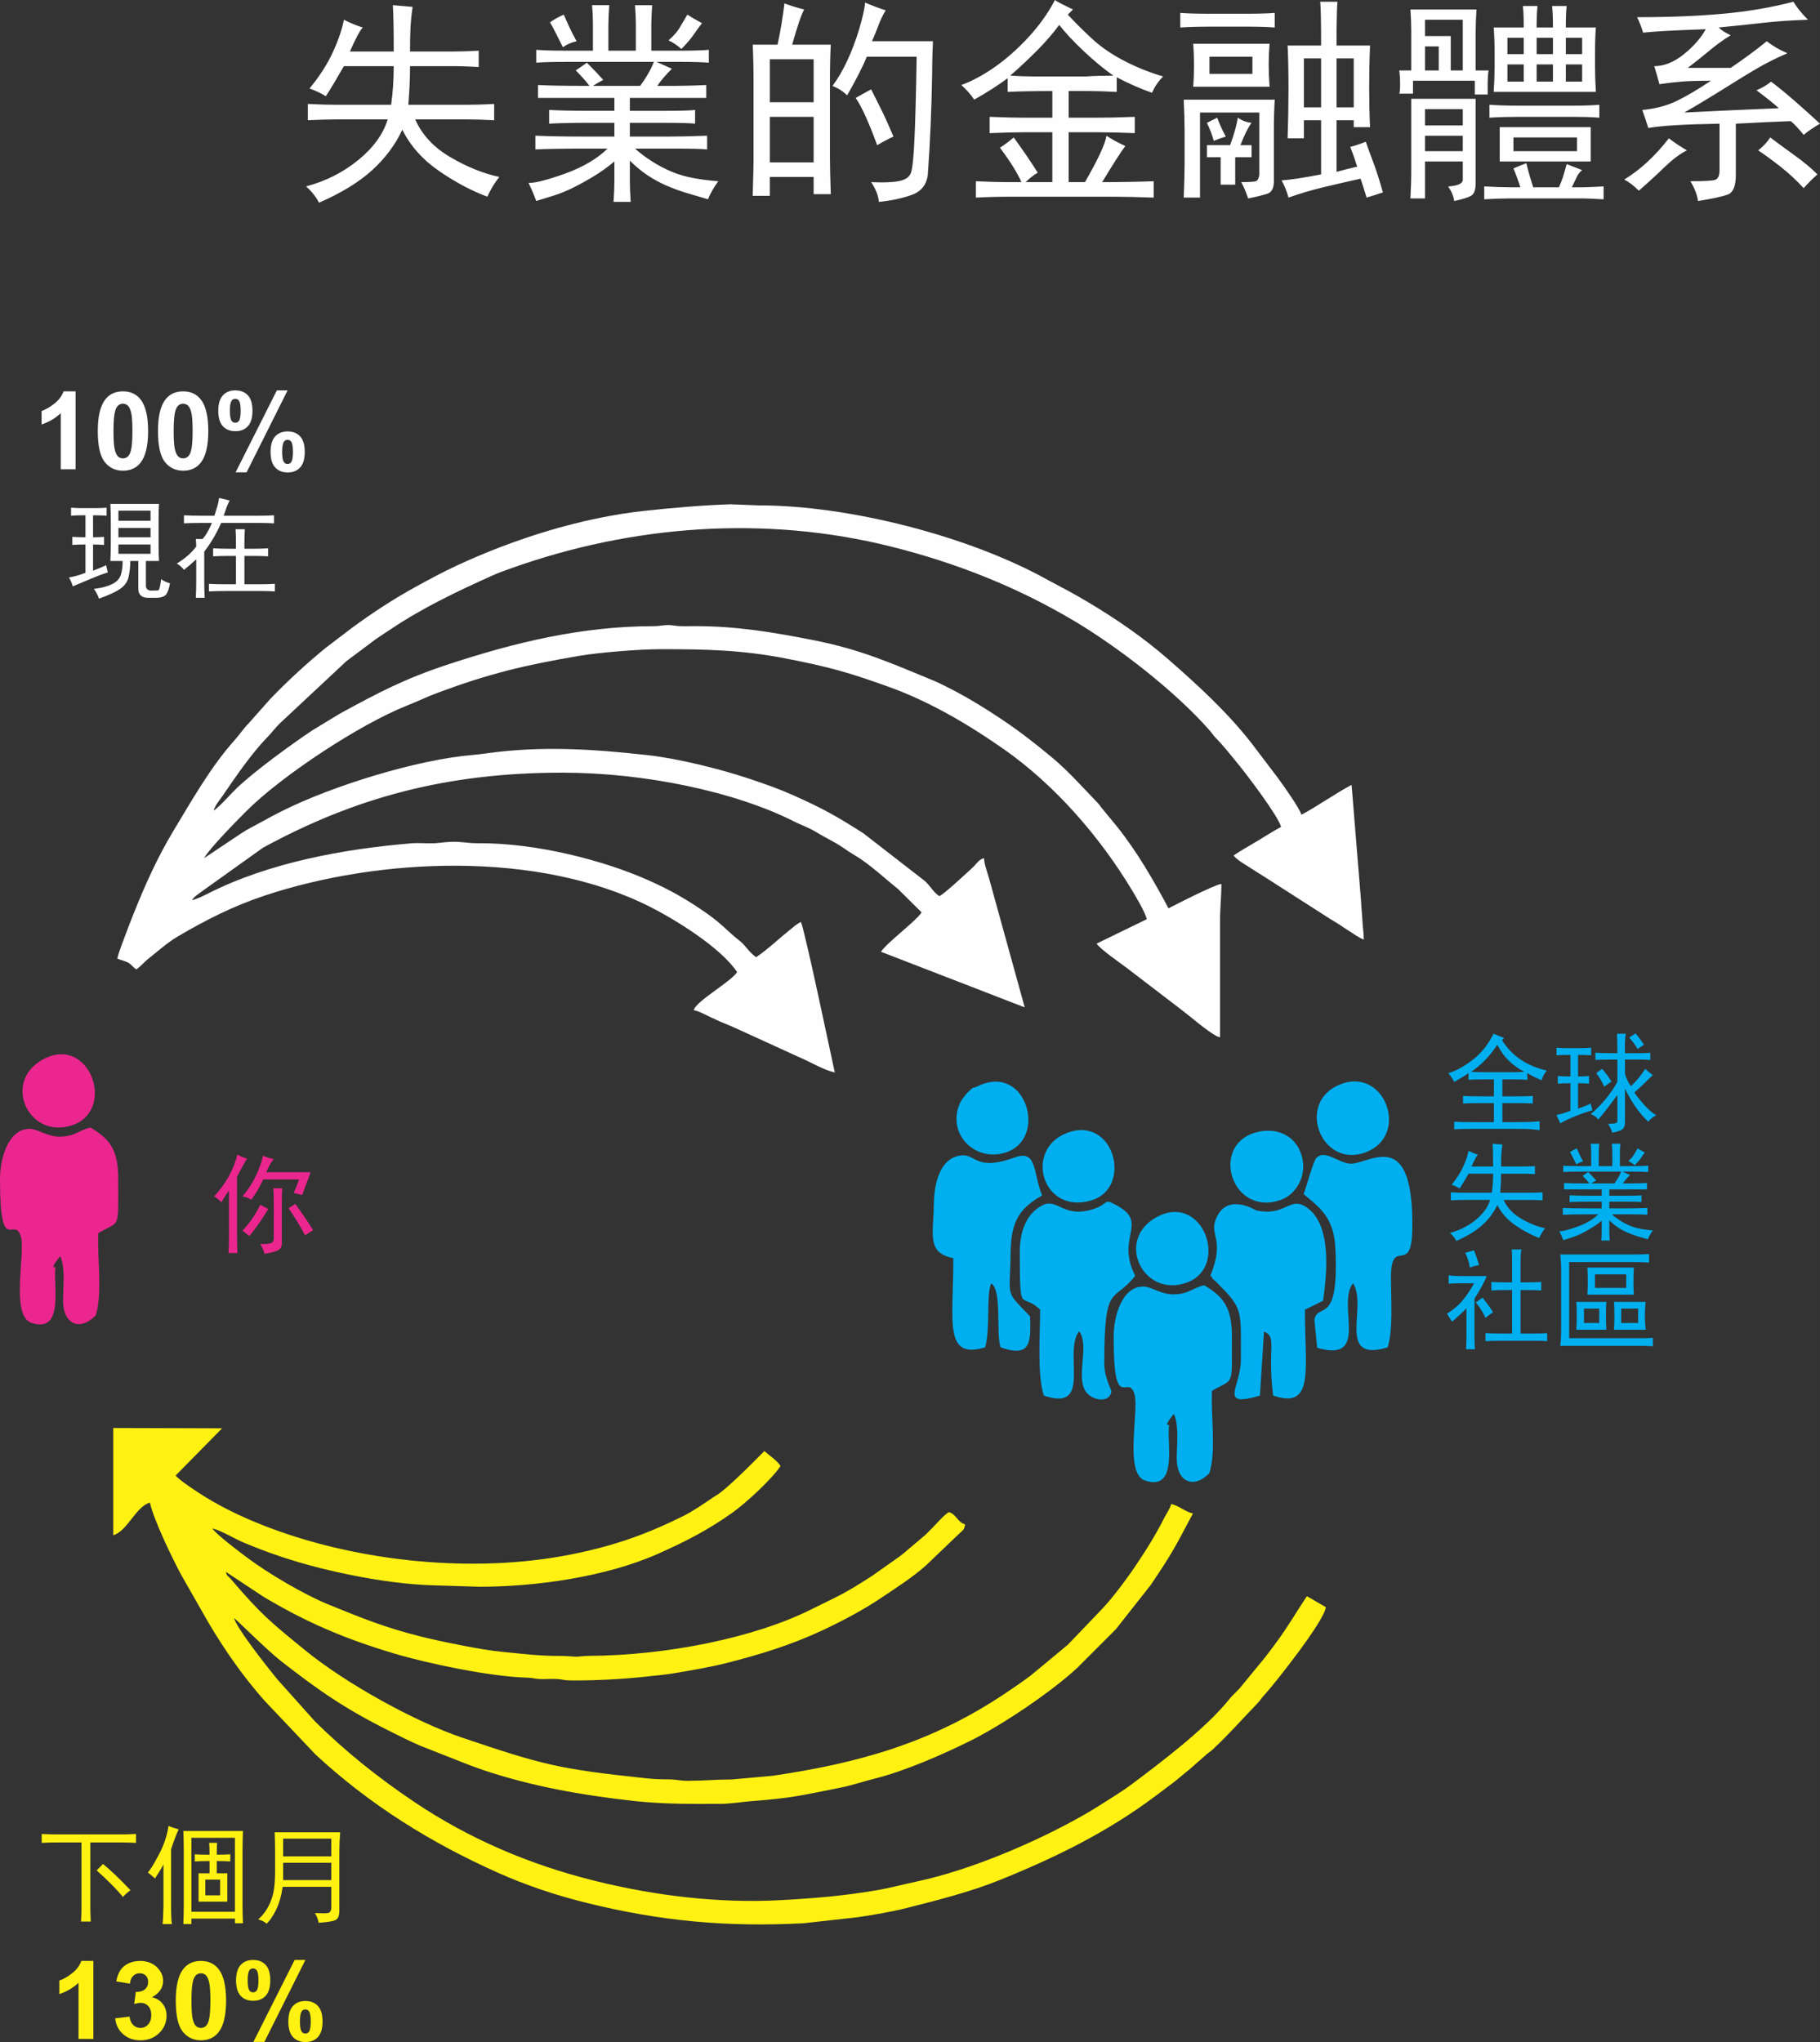 <?xml version="1.0" encoding="UTF-8"?>
<!DOCTYPE svg PUBLIC "-//W3C//DTD SVG 1.1//EN" "http://www.w3.org/Graphics/SVG/1.1/DTD/svg11.dtd">
<!-- Creator: CorelDRAW -->
<svg xmlns="http://www.w3.org/2000/svg" xml:space="preserve" width="4.473in" height="5.017in" version="1.1" style="shape-rendering:geometricPrecision; text-rendering:geometricPrecision; image-rendering:optimizeQuality; fill-rule:evenodd; clip-rule:evenodd"
viewBox="0 0 3381.21 3792.47"
 xmlns:xlink="http://www.w3.org/1999/xlink"
 xmlns:xodm="http://www.corel.com/coreldraw/odm/2003">
 <rect x="0" y="0" width="3381.21" height="3792.47" fill="#333333" stroke="none"/>
 <defs>
  <style type="text/css">
   <![CDATA[
    .fil0 {fill:#EC268F}
    .fil1 {fill:#00AFEF}
    .fil2 {fill:#FEFEFE}
    .fil3 {fill:#FFF212}
    .fil4 {fill:#FEFEFE;fill-rule:nonzero}
    .fil5 {fill:#FFF212;fill-rule:nonzero}
    .fil7 {fill:#EC268F;fill-rule:nonzero}
    .fil6 {fill:#00AFEF;fill-rule:nonzero}
   ]]>
  </style>
 </defs>
 <g id="Layer_x0020_1">
  <g id="_1743581526064">
   <path class="fil0" d="M0 2189.63c-0.11,147.2 26.71,66.11 38.71,106.81 9.01,30.56 -19.95,147.27 19.79,160.38 63.03,20.79 38.86,-75.02 44.71,-103.74 0.01,-0.06 -13.12,6.15 8.55,-20.07 9.95,20.61 5.46,57.7 5.4,82.81 -0.1,43.19 31.14,57.66 60.63,27.15 13.13,-41.65 2.51,-105.13 4.84,-152.82 41.09,-24.24 37,-4.21 36.98,-100.53 -0.01,-55.3 -15.88,-74.05 -51.3,-95.55 -22.56,5.13 -27.96,16.39 -56.79,16.91 -23.29,0.42 -41.64,-14.43 -56.29,-14.52 -38.77,-0.26 -55.21,52.67 -55.24,93.17z"/>
   <path class="fil0" d="M80.18 1967.35c-78.49,42.33 -25.28,151.79 56.31,121.56 79.04,-29.29 29.53,-167.86 -56.31,-121.56z"/>
  </g>
  <g id="_1743581523424">
   <path class="fil1" d="M2068.97 2482.53c-0.11,147.2 26.71,66.11 38.71,106.81 9.01,30.56 -19.95,147.27 19.79,160.38 63.03,20.79 38.86,-75.02 44.71,-103.74 0.01,-0.07 -13.12,6.15 8.56,-20.07 9.95,20.61 5.46,57.69 5.4,82.81 -0.1,43.19 31.14,57.66 60.63,27.15 13.13,-41.65 2.51,-105.13 4.84,-152.82 41.09,-24.24 37,-4.21 36.98,-100.53 -0.01,-55.3 -15.87,-74.05 -51.3,-95.55 -22.56,5.13 -27.96,16.39 -56.78,16.91 -23.29,0.42 -41.64,-14.43 -56.29,-14.53 -38.77,-0.26 -55.21,52.68 -55.24,93.17z"/>
   <path class="fil1" d="M1894.6 2325.45c0.14,122.85 2.13,72.06 37.74,106.81 -0.05,46.97 -5.65,120.98 6.85,159.57 91.9,31.84 35.13,-80.29 65.62,-119.44 20.82,27.65 -9.09,88.95 14.96,115.29 12.97,14.21 42.2,17.42 44.9,-3.28 0.46,-3.57 -13.1,-25.53 -13.12,-51.61 -0.17,-153.45 16.8,-111.18 57.44,-163.36 -36.58,-71.75 24.59,-96.91 -31.97,-129.49 -28.2,-16.24 -15.97,-4.29 -44.83,5.26 -56.42,18.68 -67.42,-20.87 -95.09,-6.96 -29.86,15.02 -42.54,47.73 -42.49,87.2z"/>
   <path class="fil1" d="M2248.57 2369.43c1.04,1.18 2.75,1.35 3.25,3.45 0.66,2.77 5.34,5.6 6.48,6.74 51.98,51.93 47,51.01 46.97,146.89 0,48.66 -42.86,88.64 35.47,65.44l7.51 -119.07c25.03,10.99 5.81,28.8 16.98,118.85 77.79,27.19 58.77,-49.45 59.1,-159.46l33.73 -16.51c7.51,-53.37 16.16,-142.42 -31.29,-173.94 -31.37,-20.83 -38.66,18.34 -93.31,5.97 -1.35,-0.3 -55.78,-35.03 -75.33,18.23 -10.66,29.05 17.82,36.68 -9.57,103.42z"/>
   <path class="fil1" d="M1771.03 2336.67c0.42,117.3 -18.79,188.92 59.17,165.64 10,-34.68 1.65,-97.68 11.25,-118.62 20.84,11.65 8.2,96.59 17.75,118.79 54.97,18.83 56.2,-7.5 54.53,-57.65 -48.03,-50.46 -37.17,-31.21 -36.13,-119.62 0.71,-60.14 18.77,-82.15 58.49,-105.04 -16.91,-39.85 -8.68,-85.65 -49.72,-70.88 -78.19,28.13 -71.64,-9.61 -105,-2.82 -34.17,6.95 -45.96,48.71 -46.54,90.71 -0.77,56.61 -13.43,89.55 36.2,99.48z"/>
   <path class="fil1" d="M2421.78 2217.51c31.03,26.16 56.35,43.65 59.15,101.39 7.11,146.59 -32.49,98.05 -39.03,132.22l5.16 51.96c99.4,29.44 35.4,-81.95 66.69,-119.85 27.81,43.21 -32.31,148 64.14,119.16 10.46,-31.89 6.43,-89.55 6.24,-127.28 -0.43,-83.39 38.37,-1.25 39.68,-93.24 2.78,-194.7 -81.5,-118.13 -115.69,-120.77 -22.84,-1.76 -45.66,-26.52 -62.29,-11 -6.13,5.73 -19.82,58.47 -24.04,67.43z"/>
   <path class="fil1" d="M2487.72 2014.8c-83.47,35.79 -28.67,163.67 56.84,122 72.8,-35.48 25.59,-157.34 -56.84,-122z"/>
   <path class="fil1" d="M2149.15 2260.24c-78.49,42.33 -25.28,151.79 56.31,121.56 79.04,-29.28 29.53,-167.85 -56.31,-121.56z"/>
   <path class="fil1" d="M2332.12 2103.44c-84.26,24.09 -44.27,156.46 46.77,125.24 30.72,-10.53 52.35,-49.02 37.48,-88.08 -12.87,-33.83 -47.32,-47.72 -84.25,-37.16z"/>
   <path class="fil1" d="M1818.19 2016.57c-17.28,8.09 -4.27,-2.64 -21.29,13.19 -1.99,1.85 -11.15,13.76 -13.17,18.19 -27.09,59.64 31.67,114.41 90.09,90.47 70.94,-29.06 31.81,-162.79 -55.64,-121.85z"/>
   <path class="fil1" d="M1981.69 2104.31c-79.84,31 -45.49,152.15 45.74,125.08 77.9,-23.11 42.69,-159.43 -45.74,-125.08z"/>
  </g>
  <g id="_1743581535328">
   <path class="fil2" d="M356.56 1671.86c5.09,-7.6 7.26,-7.5 14.33,-13.39l117.56 -84.02c169.95,-92.58 340.16,-139.46 556.02,-139.46 153.17,0 321.37,35.26 430.89,90.72 13.08,6.63 26.19,10.85 39.26,18.69 12.9,7.74 23.96,13.52 37.14,20.82 12.97,7.19 22.15,14.96 35.29,22.67 30.04,17.61 59.27,46.02 80.89,62.74l44.29 43.9c-11.36,16.97 -63.82,55.5 -75.6,73.07l267.11 103.31 -66.58 -240.84c-3.07,-10.9 -8.76,-25.15 -9.01,-36.34 -10.04,2.68 -13.7,10.49 -20.76,17.04 -9.03,8.38 -55.35,51.63 -62.4,53.52 -11.78,-7.89 -16.24,-18.89 -27.1,-28.34l-113.53 -88.06c-48.4,-31.02 -74.75,-46.01 -130.66,-70.93 -27.55,-12.28 -52.48,-20.96 -82.45,-30.95 -54.1,-18.04 -131.77,-37.34 -188.24,-43.59 -100.71,-11.15 -195.52,-17.54 -297.92,-3.49 -10.6,1.46 -17.58,2.43 -27.02,3.22 -103.43,8.6 -260.22,57.14 -354.39,104.23 -14.33,7.17 -24.31,12.61 -37.84,20.12 -13.13,7.29 -24.78,12.69 -37.13,20.83l-69.51 46.41c9.17,-17.33 61.31,-70.13 77.45,-86.34 66.5,-66.84 212.52,-162.64 299.43,-196.98 20.22,-7.99 37.92,-16.7 56.89,-23.74 96.13,-35.68 159.95,-50.96 261.69,-68.41 38.27,-6.57 112.67,-12.59 153.73,-12.58 81.58,0.02 148.67,1.23 229.96,16.98 80.96,15.68 116.82,25.6 193.67,53.28 76.04,27.38 149.05,70.63 213.92,116.19 94.15,66.13 177.02,161.66 236.39,260.02 7.3,12.09 25.11,41.8 28.18,54.98l-93.24 45.36c6.96,10.39 43.27,35.63 55.8,44.99l85.67 65.52c10.21,7.65 18.12,13.93 28.42,21.98 9.58,7.49 48.15,40.44 59.41,41.38l0 -214.19c-0,-27.05 2.52,-45.42 2.52,-70.55 -11.88,0.99 -87.52,39.67 -98.27,45.36 -27.47,-51.93 -58.71,-105.61 -95.41,-151.54l-27.29 -33.19c-4.65,-5.53 -4.85,-6.98 -10.18,-12.5 -26.55,-27.49 -52.71,-57.19 -82.06,-81.73 -30.16,-25.22 -61.52,-49.81 -94.51,-71.8 -33.11,-22.07 -65.96,-42.35 -102.97,-60.82 -10.55,-5.26 -16.01,-8.07 -27.5,-12.82 -77.15,-31.87 -132.72,-56.46 -218.82,-73.49 -75.44,-14.92 -143.41,-26.26 -220.7,-26.24 -12.99,0 -26.89,0.85 -39.29,-1.1 -16.52,-2.59 -22.15,1.16 -38.74,1.18 -133.56,0.16 -257.82,30.4 -382.15,71.43 -80.21,26.47 -128.34,52.06 -199.17,90.62l-51.76 31.39c-36.71,24.49 -107,75.17 -141.29,108.17 -12,11.55 -30.04,32.89 -42.16,41 2.65,-9.91 11.55,-19.96 17.16,-28.19 23.95,-35.11 53.38,-78.15 82.97,-108.54 8.99,-9.23 13.56,-16.15 22.7,-25.18l123.77 -115.62c4.29,-3.43 8.84,-6.54 12.97,-9.71l41.78 -31.29c10.24,-7.08 19.08,-12.67 28.75,-19.13 59.14,-39.54 123.09,-69.93 188.12,-99.14 11.51,-5.17 22.28,-8.92 34.57,-13.31 225.23,-80.36 472.33,-98.81 706.13,-40.25 120.47,30.18 233.94,74.97 340.41,138.37 82.36,49.05 187.1,130.31 250.86,202.71 5.12,5.81 5.58,7.98 11.32,13.89 16.55,17.04 29.05,33.27 44.09,51.66 14.53,17.76 73.1,94.91 77.53,113.97 -14.92,7.89 -28.99,17.1 -44.27,26.29 -15.26,9.18 -30.03,17.32 -43.93,26.63 4.79,7.15 18.88,15.43 27.23,20.65 10.88,6.8 20.71,13.49 30.85,19.55l121.32 77.75c5.85,3.75 9.57,5.52 15.68,9.52 6.02,3.95 8.99,6.31 15.14,10.06 8.26,5.03 24.57,16.8 31.69,18.7l0 -0.51c-0.06,-10.74 -1.89,-21.14 -2.54,-34.74 -0.54,-11.28 -1.81,-21.04 -2.5,-35.29l-17.63 -216.71c-31.53,16.68 -61.71,38.76 -93.24,55.44 -3.15,-11.8 -34.64,-56.05 -43.22,-67.66l-48.92 -64.48c-44.82,-57.61 -99.53,-107.86 -154.25,-155.69 -46.42,-40.58 -97.09,-75.41 -150.03,-106.99 -12.88,-7.68 -21.89,-12.71 -35.29,-20.15l-37.8 -20.15c-147.33,-82.47 -371.17,-139.44 -538.44,-139.4l-52.68 -2.02c-49.88,1.49 -109.44,6.74 -159,12.09 -119.54,12.92 -242.6,52.13 -349.43,101.63 -26.39,12.23 -49.7,24.93 -74.77,38.63 -42.08,22.99 -81.36,48.73 -119.7,76.85l-48.63 37.05c-36.18,29.46 -70.88,61.4 -103.64,95.43l-40.25 45.42c-10.01,10.06 -15.84,19.7 -25.23,30.21 -45.49,50.85 -79.56,111.68 -114.78,169.96 -28.93,47.88 -52.96,101.43 -73.56,153.22 -5.17,13 -10.54,26.38 -15.43,40 -4.7,13.09 -11.57,29.28 -14.8,43.16 6.42,3.08 14.24,4.3 20.11,7.61 6.43,3.62 8.52,8.1 15.16,12.55 8.57,-5.74 14.41,-13.64 24.13,-21.24 17.76,-13.88 33.53,-28.52 53.18,-40.05 51.09,-29.97 101.8,-56.04 161.12,-75.75 211.98,-70.43 506.92,-84.29 714.93,20.28 48.97,24.62 132.5,76.33 162.95,121.8 -12.52,18.7 -76.12,53.63 -80.63,70.56 10.87,2.53 21.92,8.64 31.89,13.47 11.03,5.34 22.27,10.14 33.27,14.6 10.37,4.21 21.93,9.83 33.08,14.8l96.85 44.26c21.45,8.87 44.62,23.57 66.97,28.78 -4.15,-17.83 -55.63,-264.34 -63,-279.7 -8.87,4.7 -12.67,8.55 -20.49,14.79 -20.46,16.32 -40.96,36.19 -62.67,50.73 -13.36,-8.95 -19.22,-21.7 -31.69,-31.3 -19.82,-15.26 -31.6,-30.11 -59,-49.35 -35.36,-24.84 -66.6,-43.16 -109.24,-62.12 -82.99,-36.91 -207.9,-69.54 -316.65,-68.89 -17.56,0.1 -26.05,-2.15 -40.23,-2.61 -17.3,-0.56 -26.92,1.89 -40.38,2.62 -13.72,0.74 -29.14,-1 -42.72,0.12 -126.63,10.44 -265.47,36.06 -378.1,93.11 -8.14,4.13 -20.6,10.34 -30.25,12.59z"/>
   <path class="fil3" d="M434.68 3004.86c4.94,3.31 60.74,59.29 86.74,79.57 71.81,56.03 119.38,89.01 202.2,130.42 19.82,9.91 35.98,18.09 56.21,26.95l88.58 34.89c11.08,4 19.24,7.32 31.46,11.38 90,29.88 181.09,45.84 276.1,56.52 54.88,6.17 106.45,5.65 160.9,5.58 21.11,-0.03 41.1,-3.68 58.02,-4.98 77.17,-5.92 89.96,-10.07 164.28,-24.7 24.75,-4.87 42.2,-11.38 65.89,-17.26 56.34,-13.99 128.46,-45.68 178.73,-70.74 57.05,-28.43 147.66,-88.78 197.63,-134.99l71.77 -71.87 64.43 -81.72c39.76,-58.8 44.17,-68.04 78.59,-133.08 -15.4,-3.59 -24.92,-14.05 -40.32,-17.64 -2.02,8.68 -8.84,17.55 -13.45,26.87 -24.93,50.4 -79.96,132.22 -118.24,171.54l-60.43 63.05 -68.87 57.13c-17.01,12.74 -31.8,22.73 -48.96,34.2 -135.88,90.84 -270.45,128.44 -430.11,151.97l-76.29 6.87c-29.3,0.02 -50.46,2.37 -80.78,2.49 -16.71,0.07 -21.73,-2.65 -37.65,-2.66 -16.83,-0.01 -27.56,-0.64 -40.81,-2.03 -162.25,-17.07 -192.92,-25.24 -340.7,-75.07 -87.72,-29.57 -216.26,-100.23 -293.11,-162.98 -65.09,-53.15 -80.16,-65.08 -137.67,-131.96 -6.02,-7 -6.83,-4.27 -9.27,-13.41l69.74 46.17c80.5,47.96 150.64,78 244.34,105.93 59.55,17.75 177.09,42.68 245.36,44.43 12.52,0.32 12.63,2.25 25.09,2.63 9.85,0.29 20.55,-0.62 30.33,-0.1 11.21,0.6 12.09,2.47 25.08,2.63 43.09,0.53 99.3,-2.39 141.67,-7.21 18.95,-2.15 33.71,-3.15 51.75,-6.21 32.5,-5.51 66.58,-11.26 96.98,-18.93 63.19,-15.95 120.75,-34.12 175.05,-59.3 37.77,-17.52 77.91,-38.65 112.2,-61.67 28.04,-18.83 57.91,-37.89 83.27,-60.36l60.52 -57.92c6.86,-6.65 11.07,-7.68 11.95,-18.29 -14.24,-3.8 -16,-18.88 -30.24,-22.68 -10.96,7.34 -19.87,18.6 -29.61,28.35 -5.09,5.09 -8.63,9.09 -13.83,13.89l-31.38 26.57c-6.63,5.57 -9.38,8.24 -16.61,13.63l-51.72 36.47c-54.94,35.22 -58.4,34.88 -113.9,62.49 -102.81,51.14 -264.15,84.86 -413.32,85.63 -10.1,0.05 -17.07,1.9 -24.17,1.4 -9.5,-0.66 -17.85,-1.37 -28.64,-1.33 -39.16,0.14 -70.13,-4.2 -108.13,-7.78 -36.28,-3.43 -111.73,-18.91 -148.4,-27.99 -66.61,-16.49 -112.35,-35.13 -174.02,-60.32 -42.91,-17.53 -109.9,-56.55 -150.1,-86.77 -13.7,-10.3 -56.71,-42.45 -64.44,-53.99 16.97,3.96 41.42,19.26 59.04,26.64 65.59,27.47 127.05,45.5 199.46,60.09 46.78,9.42 102.19,17.76 154.83,19.04l83.09 2.59c105.05,0 234.47,-18.4 330.06,-60.52 50.9,-22.43 96.18,-45.6 141.17,-78.06 24.62,-17.76 71.65,-61.02 88.17,-85.69 -7.02,-10.49 -20.73,-19.45 -30.24,-27.72 -0.11,0.07 -55.36,57.15 -81.65,77.1 -5.04,3.82 -8.65,5.68 -13.63,9.05 -17.34,11.74 -36.76,25.34 -55.89,34.82 -68.05,33.74 -128.02,55.01 -206.44,70.75 -182.66,36.66 -394.34,13.04 -557.48,-47.71 -43.78,-16.3 -85.25,-35.21 -124.55,-59.4 -11.95,-7.35 -47.69,-30.66 -53.98,-39.26l86.28 -87.59 -202.19 -0.6 0 199.07c25.85,-6.9 42.12,-53.56 68.04,-60.48 7.9,33.9 41.18,102.55 58.78,135.25l50.38 88.22c30.16,51 65.09,100.92 104.42,145.04l94.44 99.59c100.18,92.66 212.9,163.1 337.92,218.97 53.57,23.94 108.51,42.2 165.45,56.3 137.11,33.96 260.98,45.27 403.19,37.8l99.75 -11.13c31.7,-4.66 63.82,-10.12 93.27,-17.61 57.39,-14.59 116.12,-29.32 170.54,-51.21 102.6,-41.27 201.21,-89.52 289.81,-156.21 11.27,-8.48 20.64,-15.5 31.68,-23.76 11.02,-8.25 20.22,-16.83 30.59,-24.85l29.57 -25.86c6.21,-6.05 9.02,-6.85 15.18,-12.54 28.38,-26.24 55.83,-57.55 81.91,-84.4 6.01,-6.18 6.83,-8.99 12.56,-15.16 19.28,-20.74 113.19,-139.27 115.28,-164.43 -12.56,-6.65 -23.12,-13.73 -35.28,-20.16 -19.01,28.38 -36.38,58.72 -57.22,86.41 -7.32,9.72 -13.19,18.13 -20.55,27.33l-43.18 52.57c-7.44,9.71 -15.61,15.49 -23.05,24.82 -43.04,53.95 -126.18,116.74 -180.34,157.32 -19.49,14.6 -38.61,25.83 -59.16,39.12 -9.74,6.29 -20.37,12.58 -29.86,18.02 -87.8,50.37 -211.48,102.93 -309.6,123.82 -25.58,5.45 -52.07,12.61 -78.68,17.07 -60.87,10.22 -114.34,14.63 -176.07,17.96 -115.92,6.25 -234.36,-8.45 -344.71,-35.77 -124.14,-30.73 -235.77,-79.49 -335.14,-146.15 -66.86,-44.85 -129.44,-94.61 -186.34,-151.32l-69.02 -77.13c-13.39,-16.44 -74.72,-92.94 -80.28,-113.75z"/>
  </g>
  <path class="fil4" d="M315.83 1083.48c-1.57,8.38 -3.68,14.81 -6.3,19.27 -2.61,4.46 -8.38,6.94 -17.29,7.44l-18.83 0c-10.99,-0.5 -16.49,-6.27 -16.49,-17.26l0 -51.07 -14.95 0c0,10.99 -1.04,20.94 -3.12,29.86 -2.11,8.91 -7.34,16.22 -15.72,21.98 -8.38,5.76 -21.48,11.8 -39.28,18.07 -2.08,-6.27 -5.23,-12.3 -9.42,-18.07 13.61,-1.57 24.73,-4.46 33.38,-8.65 8.65,-4.19 14.14,-9.82 16.49,-16.89 2.35,-7.04 3.55,-15.82 3.55,-26.31l-22.79 0c0.5,-10.46 0.77,-20.95 0.77,-31.4l0 -44c0,-9.42 -0.27,-19.64 -0.77,-30.63l90.32 0c-0.5,7.88 -0.77,17.56 -0.77,29.06l0 47.15c0,10.46 0.27,20.41 0.77,29.83l-24.33 0 0 44c-0.54,6.26 2.08,9.95 7.84,10.99 7.84,0 12.84,-0.13 14.91,-0.4 2.11,-0.27 3.92,-7.21 5.5,-20.81 4.19,3.15 9.68,5.76 16.52,7.84zm-136.7 -139.78c5.76,0 12.07,-0.27 18.87,-0.8l0 14.91c-7.34,-0.5 -13.61,-0.77 -18.87,-0.77l-6.26 0 0 40.85c6.8,0 13.6,-0.27 20.41,-0.8l0 14.95c-6.8,-0.54 -13.6,-0.8 -20.41,-0.8l0 48.69c9.42,-3.65 17.53,-7.07 24.33,-10.19 1.07,5.23 2.11,9.68 3.15,13.34 -9.95,3.15 -20.81,7.2 -32.57,12.16 -11.79,4.99 -22.65,9.58 -32.61,13.77 -1.57,-5.76 -3.92,-11.26 -7.07,-16.52 9.42,-1.58 19.64,-4.43 30.63,-8.61l0 -52.65c-9.42,0 -17.53,0.27 -24.36,0.8l0 -14.95c7.88,0.54 15.99,0.8 24.36,0.8l0 -40.85 -8.65 0c-5.23,0 -11.26,0.27 -18.07,0.77l0 -14.91c6.8,0.54 12.84,0.8 18.07,0.8l29.05 0zm100.54 23.56l0 -18.87 -59.68 0 0 18.87 59.68 0zm0 30.63l0 -17.29 -59.68 0 0 17.29 59.68 0zm0 30.63l0 -17.29 -59.68 0 0 17.29 59.68 0zm118.61 -70.71c2.11,-6.8 3.95,-12.67 5.53,-17.66 1.54,-4.96 2.61,-10.09 3.12,-15.32 7.34,1.57 13.88,3.15 19.64,4.72 -2.61,5.23 -4.46,9.28 -5.49,12.17 -1.04,2.88 -2.88,8.24 -5.5,16.09l63.64 0c10.99,0 20.95,-0.24 29.83,-0.77l0 14.91c-8.88,-0.5 -18.83,-0.77 -29.83,-0.77l-68.37 0c-3.12,7.34 -7.17,15.45 -12.16,24.33 -4.96,8.91 -11.4,18.6 -19.24,29.09l0 54.96c0,10.49 0.27,20.68 0.77,30.63l-16.49 0c0.54,-9.96 0.81,-20.14 0.81,-30.63l0 -40.82c-8.38,7.84 -15.99,14.38 -22.79,19.6 -3.65,-4.69 -8.11,-8.61 -13.34,-11.76 6.27,-3.65 12.57,-8.11 18.83,-13.37 6.3,-5.23 12.03,-11.23 17.29,-18.07 0,-4.69 -0.27,-9.42 -0.81,-14.11l12.57 0c3.69,-4.19 6.94,-8.92 9.82,-14.14 2.88,-5.26 5.36,-10.49 7.47,-15.72l-18.87 0c-12.57,0 -23.56,0.27 -32.98,0.77l0 -14.91c9.95,0.54 20.94,0.77 32.98,0.77l23.56 0zm40.08 61.3l0 -11.03c0,-10.46 -0.27,-18.83 -0.8,-25.13l17.29 0c-0.54,6.3 -0.77,14.68 -0.77,25.13l0 11.03 18.07 0c9.42,0 18.06,-0.27 25.9,-0.8l0 14.91c-7.84,-0.5 -16.49,-0.77 -25.9,-0.77l-18.07 0 0 52.61 29.83 0c9.95,0 18.87,-0.24 26.71,-0.77l0 14.14c-7.84,-0.54 -16.76,-0.8 -26.71,-0.8l-63.61 0c-13.64,0 -24.36,0.27 -32.21,0.8l0 -14.14c7.84,0.54 18.57,0.77 32.21,0.77l18.06 0 0 -52.61 -14.95 0c-9.42,0 -18.57,0.27 -27.48,0.77l0 -14.91c8.91,0.54 18.06,0.8 27.48,0.8l14.95 0z"/>
  <path class="fil4" d="M140.4 871.59l-27.55 0 0 -104.22c-10.05,9.45 -21.92,16.45 -35.59,20.98l0 -25.13c7.21,-2.35 15.01,-6.8 23.43,-13.4 8.44,-6.57 14.21,-14.24 17.36,-22.99l22.35 0 0 144.77zm88 -144.77c13.94,0 24.83,4.99 32.71,14.98 9.35,11.79 14.04,31.4 14.04,58.74 0,27.31 -4.72,46.95 -14.14,58.88 -7.81,9.85 -18.67,14.78 -32.61,14.78 -14.01,0 -25.3,-5.4 -33.88,-16.18 -8.58,-10.79 -12.87,-30.06 -12.87,-57.74 0,-27.18 4.73,-46.75 14.14,-58.68 7.81,-9.85 18.67,-14.78 32.61,-14.78zm0 22.92c-3.29,0 -6.23,1.07 -8.78,3.22 -2.58,2.11 -4.59,5.93 -6,11.46 -1.88,7.14 -2.81,19.2 -2.81,36.13 0,16.96 0.84,28.59 2.51,34.92 1.68,6.33 3.79,10.56 6.33,12.67 2.55,2.11 5.46,3.15 8.75,3.15 3.28,0 6.23,-1.07 8.81,-3.22 2.55,-2.11 4.56,-5.93 5.97,-11.46 1.88,-7.07 2.81,-19.1 2.81,-36.06 0,-16.92 -0.84,-28.55 -2.51,-34.88 -1.68,-6.33 -3.79,-10.59 -6.33,-12.7 -2.55,-2.14 -5.46,-3.22 -8.75,-3.22zm111.83 -22.92c13.94,0 24.83,4.99 32.71,14.98 9.35,11.79 14.04,31.4 14.04,58.74 0,27.31 -4.72,46.95 -14.14,58.88 -7.81,9.85 -18.67,14.78 -32.61,14.78 -14.01,0 -25.3,-5.4 -33.88,-16.18 -8.58,-10.79 -12.87,-30.06 -12.87,-57.74 0,-27.18 4.73,-46.75 14.14,-58.68 7.81,-9.85 18.67,-14.78 32.61,-14.78zm0 22.92c-3.29,0 -6.23,1.07 -8.78,3.22 -2.58,2.11 -4.59,5.93 -6,11.46 -1.88,7.14 -2.81,19.2 -2.81,36.13 0,16.96 0.84,28.59 2.51,34.92 1.68,6.33 3.79,10.56 6.33,12.67 2.55,2.11 5.46,3.15 8.75,3.15 3.28,0 6.23,-1.07 8.81,-3.22 2.55,-2.11 4.56,-5.93 5.97,-11.46 1.88,-7.07 2.81,-19.1 2.81,-36.06 0,-16.92 -0.84,-28.55 -2.51,-34.88 -1.68,-6.33 -3.79,-10.59 -6.33,-12.7 -2.55,-2.14 -5.46,-3.22 -8.75,-3.22zm65.28 13.17c0,-12.87 2.85,-22.38 8.51,-28.58 5.66,-6.2 13.34,-9.32 23.02,-9.32 10.02,0 17.86,3.08 23.52,9.25 5.66,6.17 8.48,15.72 8.48,28.65 0,12.87 -2.82,22.39 -8.48,28.59 -5.66,6.2 -13.37,9.32 -23.06,9.32 -10.02,0 -17.83,-3.08 -23.49,-9.25 -5.66,-6.17 -8.51,-15.72 -8.51,-28.65zm21.52 0c0,9.28 1.07,15.52 3.25,18.7 1.64,2.35 3.92,3.52 6.8,3.52 2.95,0 5.26,-1.17 6.9,-3.52 2.11,-3.18 3.15,-9.42 3.15,-18.7 0,-9.28 -1.04,-15.48 -3.15,-18.6 -1.64,-2.41 -3.95,-3.62 -6.9,-3.62 -2.88,0 -5.16,1.17 -6.8,3.52 -2.18,3.18 -3.25,9.42 -3.25,18.7zm31.07 114.31l-20.41 0 76.64 -152.21 19.97 0 -76.21 152.21zm44.54 -37.97c0,-12.9 2.85,-22.45 8.51,-28.68 5.66,-6.23 13.4,-9.35 23.22,-9.35 9.89,0 17.66,3.12 23.32,9.35 5.66,6.23 8.48,15.78 8.48,28.68 0,13 -2.82,22.59 -8.48,28.82 -5.66,6.23 -13.37,9.35 -23.06,9.35 -10.02,0 -17.83,-3.12 -23.49,-9.35 -5.66,-6.24 -8.51,-15.82 -8.51,-28.82zm21.52 0.07c0,9.38 1.07,15.65 3.25,18.77 1.64,2.45 3.92,3.65 6.8,3.65 2.95,0 5.23,-1.17 6.8,-3.55 2.18,-3.18 3.25,-9.48 3.25,-18.87 0,-9.38 -1.04,-15.68 -3.15,-18.87 -1.64,-2.38 -3.95,-3.55 -6.9,-3.55 -2.95,0 -5.23,1.17 -6.8,3.55 -2.18,3.18 -3.25,9.49 -3.25,18.87z"/>
  <path class="fil5" d="M222.03 3406.87c9.92,0 20.14,-0.27 30.63,-0.8l0 16.49c-11.53,-0.5 -21.75,-0.77 -30.63,-0.77l-54.22 0 0 120.94c0,6.84 0.27,15.45 0.8,25.94l-18.06 0c0.5,-9.42 0.77,-18.06 0.77,-25.94l0 -120.94 -43.2 0c-10.46,0 -20.68,0.27 -30.63,0.77l0 -16.49c9.96,0.54 20.18,0.8 30.63,0.8l113.91 0zm20.41 103.65c-5.23,3.68 -9.95,7.88 -14.14,12.57 -8.38,-10.99 -24.6,-27.48 -48.69,-49.46l11.76 -11.8c14.14,11.53 31.17,27.75 51.07,48.69zm208.91 -109.95c-0.5,12.07 -0.77,24.1 -0.77,36.13l0 100.54c0,11.53 0.27,23.06 0.77,34.58l-14.91 0 0 -8.65 -80.9 0 0 10.22 -14.91 0c0.5,-12.06 0.77,-23.82 0.77,-35.35l0 -101.34c0,-12.03 -0.27,-24.06 -0.77,-36.13l110.72 0zm-14.91 150.03l0 -137.47 -80.9 0 0 137.47 80.9 0zm-8.65 -93.46c-4.19,-0.54 -12.57,-0.8 -25.13,-0.8l0 22.79 19.64 0 0 52.61 -53.42 0 0 -52.61 20.44 0 0 -22.79c-13.64,0 -22.79,0.27 -27.51,0.8l0 -13.37c4.72,0.54 13.87,0.8 27.51,0.8 0,-10.49 -0.27,-17.83 -0.8,-22.02l14.95 0c-0.54,3.15 -0.8,10.49 -0.8,22.02 10.99,0 19.37,-0.27 25.13,-0.8l0 13.37zm-125.67 116.25c0.54,-4.72 1.04,-15.99 1.57,-33.78l0 -76.97c-3.15,6.26 -8.38,14.91 -15.72,25.9 -4.19,-3.65 -8.65,-7.34 -13.34,-10.99 4.19,-4.19 10.99,-15.18 20.41,-32.98 9.42,-17.83 15.45,-35.62 18.06,-53.42 4.73,2.08 10.99,4.19 18.87,6.27 -3.69,7.34 -8.38,19.64 -14.14,36.93l0 105.26c0,17.79 0.54,29.06 1.57,33.78l-17.29 0zm106.83 -53.42l0 -29.05 -27.51 0 0 29.05 27.51 0zm223.06 -117.02c-1.04,12.57 -1.57,23.79 -1.57,33.74l0 111.53c0,9.95 -2.62,15.99 -7.84,18.1 -5.26,2.08 -15.45,3.65 -30.63,4.69 -1.07,-6.27 -3.42,-12.3 -7.07,-18.06 11.49,0.54 19.5,0.54 23.93,0 4.46,-0.54 6.7,-4.19 6.7,-10.99l0 -37.7 -90.35 0c-2.62,17.29 -6.8,31.67 -12.57,43.2 -5.73,11.53 -11.49,19.91 -17.26,25.13 -4.19,-3.65 -9.42,-6.27 -15.72,-7.84 8.38,-7.34 15.05,-16.12 20.04,-26.31 4.96,-10.22 8.11,-20.31 9.42,-30.26 1.31,-9.96 1.98,-20.95 1.98,-32.98l0 -34.55c0,-11.53 -0.27,-24.1 -0.8,-37.7l121.75 0zm-16.49 44.74l0 -32.98 -89.54 0 0 32.98 89.54 0zm0 44l0 -32.21 -89.54 0 0 32.21 89.54 0z"/>
  <path class="fil5" d="M173.44 3786.64l-27.55 0 0 -104.22c-10.05,9.45 -21.92,16.45 -35.59,20.98l0 -25.13c7.21,-2.35 15.01,-6.8 23.43,-13.4 8.44,-6.57 14.21,-14.24 17.36,-22.99l22.35 0 0 144.77zm40.45 -38.17l26.74 -3.25c0.84,6.84 3.12,12.06 6.84,15.68 3.72,3.62 8.21,5.43 13.47,5.43 5.66,0 10.42,-2.18 14.31,-6.5 3.85,-4.32 5.8,-10.15 5.8,-17.53 0,-6.94 -1.84,-12.46 -5.56,-16.52 -3.72,-4.05 -8.24,-6.1 -13.61,-6.1 -3.52,0 -7.71,0.7 -12.6,2.08l3.05 -22.39c7.44,0.2 13.1,-1.44 17.02,-4.89 3.92,-3.42 5.87,-8.01 5.87,-13.74 0,-4.86 -1.44,-8.71 -4.32,-11.63 -2.88,-2.88 -6.7,-4.32 -11.49,-4.32 -4.73,0 -8.75,1.64 -12.06,4.93 -3.35,3.29 -5.36,8.08 -6.1,14.38l-25.33 -4.32c1.78,-8.78 4.42,-15.78 8.01,-21.04 3.55,-5.23 8.54,-9.35 14.91,-12.37 6.37,-2.98 13.54,-4.49 21.45,-4.49 13.54,0 24.4,4.32 32.57,13 6.74,7.1 10.12,15.15 10.12,24.1 0,12.67 -6.9,22.82 -20.74,30.36 8.24,1.77 14.81,5.73 19.77,11.9 4.93,6.17 7.41,13.6 7.41,22.32 0,12.63 -4.63,23.42 -13.84,32.34 -9.21,8.91 -20.68,13.37 -34.41,13.37 -13,0 -23.79,-3.75 -32.34,-11.29 -8.58,-7.51 -13.54,-17.33 -14.91,-29.49zm159.38 -106.6c13.94,0 24.83,4.99 32.71,14.98 9.35,11.79 14.04,31.4 14.04,58.74 0,27.31 -4.72,46.95 -14.14,58.88 -7.81,9.85 -18.67,14.78 -32.61,14.78 -14.01,0 -25.3,-5.4 -33.88,-16.18 -8.58,-10.79 -12.87,-30.06 -12.87,-57.74 0,-27.18 4.73,-46.75 14.14,-58.68 7.81,-9.85 18.67,-14.78 32.61,-14.78zm0 22.92c-3.29,0 -6.23,1.07 -8.78,3.22 -2.58,2.11 -4.59,5.93 -6,11.46 -1.88,7.14 -2.81,19.2 -2.81,36.13 0,16.96 0.84,28.59 2.51,34.92 1.68,6.33 3.79,10.56 6.33,12.67 2.55,2.11 5.46,3.15 8.75,3.15 3.28,0 6.23,-1.07 8.81,-3.22 2.55,-2.11 4.56,-5.93 5.97,-11.46 1.88,-7.07 2.81,-19.1 2.81,-36.06 0,-16.92 -0.84,-28.55 -2.51,-34.88 -1.68,-6.33 -3.79,-10.59 -6.33,-12.7 -2.55,-2.14 -5.46,-3.22 -8.75,-3.22zm65.28 13.17c0,-12.87 2.85,-22.38 8.51,-28.58 5.66,-6.2 13.34,-9.32 23.02,-9.32 10.02,0 17.86,3.08 23.52,9.25 5.66,6.17 8.48,15.72 8.48,28.65 0,12.87 -2.82,22.39 -8.48,28.59 -5.66,6.2 -13.37,9.32 -23.06,9.32 -10.02,0 -17.83,-3.08 -23.49,-9.25 -5.66,-6.17 -8.51,-15.72 -8.51,-28.65zm21.52 0c0,9.28 1.07,15.52 3.25,18.7 1.64,2.35 3.92,3.52 6.8,3.52 2.95,0 5.26,-1.17 6.9,-3.52 2.11,-3.18 3.15,-9.42 3.15,-18.7 0,-9.28 -1.04,-15.48 -3.15,-18.6 -1.64,-2.41 -3.95,-3.62 -6.9,-3.62 -2.88,0 -5.16,1.17 -6.8,3.52 -2.18,3.18 -3.25,9.42 -3.25,18.7zm31.07 114.31l-20.41 0 76.64 -152.21 19.97 0 -76.21 152.21zm44.54 -37.97c0,-12.9 2.85,-22.45 8.51,-28.68 5.66,-6.23 13.4,-9.35 23.22,-9.35 9.89,0 17.66,3.12 23.32,9.35 5.66,6.23 8.48,15.78 8.48,28.68 0,13 -2.82,22.59 -8.48,28.82 -5.66,6.23 -13.37,9.35 -23.06,9.35 -10.02,0 -17.83,-3.12 -23.49,-9.35 -5.66,-6.24 -8.51,-15.82 -8.51,-28.82zm21.52 0.07c0,9.38 1.07,15.65 3.25,18.77 1.64,2.45 3.92,3.65 6.8,3.65 2.95,0 5.23,-1.17 6.8,-3.55 2.18,-3.18 3.25,-9.48 3.25,-18.87 0,-9.38 -1.04,-15.68 -3.15,-18.87 -1.64,-2.38 -3.95,-3.55 -6.9,-3.55 -2.95,0 -5.23,1.17 -6.8,3.55 -2.18,3.18 -3.25,9.49 -3.25,18.87z"/>
  <path class="fil6" d="M2790.36 1931.66c18.33,29.32 46.08,48.16 83.24,56.53 -4.69,5.76 -7.84,11.8 -9.42,18.06 -10.49,-4.19 -19.37,-8.65 -26.71,-13.34l0 12.57c-5.76,-0.54 -14.91,-0.8 -27.48,-0.8l-18.87 0 0 31.43 29.86 0c10.99,0 19.9,-0.27 26.71,-0.81l0 14.14c-6.8,-0.5 -15.72,-0.77 -26.71,-0.77l-29.86 0 0 35.32 30.63 0c15.72,0 28.55,-0.5 38.51,-1.54l0 16.49c-9.42,-1.57 -21.75,-2.38 -36.93,-2.38l-86.39 0c-15.71,0 -27.48,0.27 -35.35,0.81l0 -14.14c7.88,0.54 19.64,0.77 35.35,0.77l38.51 0 0 -35.32 -22.02 0c-17.79,0 -29.59,0.27 -35.32,0.77l0 -14.14c5.73,0.54 17.26,0.81 34.55,0.81l22.79 0 0 -31.43 -15.72 0c-16.25,0 -26.71,0.27 -31.43,0.8l0 -12.57c-4.69,3.65 -13.6,9.15 -26.71,16.49 -3.12,-6.3 -6.8,-11.8 -10.99,-16.49 12.57,-3.15 27.24,-10.99 44,-23.56 16.76,-12.57 30.1,-29.09 40.05,-49.5 6.3,2.62 12.83,5.23 19.64,7.84l-3.92 3.96zm-57.34 58.88c6.27,0.54 15.45,0.81 27.48,0.81l47.12 0c10.49,0 18.6,-0.27 24.36,-0.81 -22.52,-11.49 -39.27,-28.25 -50.27,-50.27 -14.14,21.48 -30.36,38.24 -48.69,50.27zm337.73 6.3c-3.15,2.61 -7.71,6.94 -13.74,12.97 -6.03,6 -12.97,12.43 -20.81,19.24 15.72,21.45 29.32,35.59 40.85,42.39 -5.26,2.11 -10.22,6.03 -14.94,11.79 -16.22,-15.18 -30.63,-35.62 -43.2,-61.26l0 62.03c0,6.84 -1.85,11.39 -5.5,13.77 -3.65,2.35 -9.68,4.29 -18.06,5.86 -1.57,-5.23 -4.19,-10.72 -7.84,-16.49 11.49,0 17.26,-1.31 17.26,-3.92l0 -49.5c-4.19,5.76 -9.28,12.57 -15.32,20.44 -6,7.84 -12.7,16.22 -20.01,25.13 -3.68,-4.73 -8.38,-8.11 -14.14,-10.22 8.88,-7.34 17.66,-16.08 26.31,-26.31 8.65,-10.22 16.35,-21.35 23.16,-33.38l0 -41.62c-20.41,0 -34.02,0.24 -40.82,0.77l0 -13.34c6.8,0.5 20.41,0.77 40.82,0.77 0,-17.29 -0.27,-29.32 -0.77,-36.13l16.49 0c-1.57,6.8 -2.08,18.83 -1.57,36.13l25.13 0c7.88,0 15.18,-0.27 21.99,-0.77l0 13.34c-6.8,-0.54 -14.11,-0.77 -21.99,-0.77l-25.13 0 0 26.71c2.61,8.88 6.3,16.49 10.99,22.75 8.91,-7.84 17.83,-18.57 26.71,-32.2 3.68,3.68 8.38,7.61 14.14,11.79zm-132.74 -50.27c5.76,0 11.8,-0.27 18.06,-0.8l0 14.14c-6.8,-0.5 -14.91,-0.77 -24.33,-0.77l0 40.04c6.8,0 13.6,-0.27 20.41,-0.77l0 14.14c-6.8,-0.54 -13.6,-0.8 -20.41,-0.8l0 47.12c9.42,-3.12 17.26,-6.26 23.56,-9.42 1.04,4.73 2.08,8.91 3.12,12.57 -9.42,2.61 -20.01,6.3 -31.8,10.99 -11.76,4.72 -21.08,9.18 -27.88,13.37 -2.08,-4.72 -4.46,-9.95 -7.07,-15.71 6.8,-1.04 15.45,-3.65 25.94,-7.84l0 -51.07c-8.91,0 -16.76,0.27 -23.56,0.8l0 -14.14c7.31,0.5 15.18,0.77 23.56,0.77l0 -40.04c-10.49,0 -19.13,0.27 -25.94,0.77l0 -14.14c6.8,0.54 12.57,0.8 17.29,0.8l29.05 0zm42.43 71.48c-4.72,-9.96 -9.68,-18.33 -14.95,-25.13 4.19,-3.15 7.88,-5.76 11.03,-7.88 6.26,7.34 12.03,15.18 17.26,23.56 -3.65,2.65 -8.11,5.76 -13.34,9.45zm58.11 -98.96c5.23,6.27 10.49,13.34 15.72,21.18l-11.8 7.88c-5.23,-8.38 -10.46,-15.45 -15.68,-21.21 4.19,-2.61 8.11,-5.23 11.76,-7.84zm-292.96 225.4c-2.61,2.61 -6.53,9.95 -11.79,21.98l40.08 0c0,-18.83 -0.27,-32.97 -0.81,-42.39 5.23,0.5 11.26,1.04 18.07,1.57 -1.04,7.31 -1.71,13.88 -1.95,19.64 -0.27,5.73 -0.4,12.8 -0.4,21.18l36.93 0c8.38,0 16.99,-0.23 25.9,-0.77l0 14.91c-8.38,-0.5 -17.02,-0.77 -25.9,-0.77l-36.93 0c0,11.53 -0.54,23.29 -1.57,35.32l52.61 0c7.88,0 16.52,-0.24 25.94,-0.77l0 14.91c-9.42,-0.5 -18.06,-0.77 -25.94,-0.77l-46.31 0c6.27,14.14 16.99,25.67 32.21,34.55 15.18,8.91 30.09,14.91 44.74,18.06 -4.19,5.23 -7.84,11.26 -10.99,18.06 -15.18,-5.76 -30.09,-13.74 -44.77,-23.96 -14.64,-10.19 -25.64,-22.62 -32.98,-37.3 -6.26,13.6 -15.45,25.94 -27.48,36.93 -12.06,10.99 -28.28,20.94 -48.69,29.82 -2.65,-5.23 -6.57,-10.19 -11.8,-14.91 17.79,-4.73 33.65,-12.7 47.52,-23.96 13.87,-11.26 22.92,-23.69 27.11,-37.3l-45.57 0c-8.38,0 -17.53,0.27 -27.48,0.77l0 -14.91c9.95,0.54 19.1,0.77 27.48,0.77l48.69 0c1.57,-10.99 2.38,-22.75 2.38,-35.32l-45.58 0c-6.26,10.99 -11.76,20.14 -16.49,27.48 -4.19,-2.61 -9.15,-4.96 -14.91,-7.07 9.42,-11.53 16.62,-22.79 21.58,-33.78 4.99,-10.99 8.24,-20.68 9.82,-29.05 6.3,3.15 12.07,5.5 17.29,7.07zm204.99 32.21c5.76,5.76 10.72,10.99 14.91,15.72 -3.12,1.57 -6.26,3.38 -9.42,5.49l43.2 0c5.76,-7.88 9.96,-15.18 12.57,-21.98l-79.32 0c-13.1,0 -22.52,0.24 -28.29,0.77l0 -11.8c5.76,0.54 15.18,0.8 28.29,0.8l23.56 0 0 -25.13c0,-5.23 -0.27,-10.73 -0.77,-16.49l15.68 0c-0.5,7.3 -0.77,13.6 -0.77,18.83l0 22.79 25.13 0 0 -24.36c0,-4.69 -0.27,-10.46 -0.77,-17.26l15.68 0c-0.5,7.3 -0.77,13.07 -0.77,17.26l0 24.36 25.9 0c12.07,0 20.95,-0.27 26.71,-0.8l0 11.8c-5.76,-0.54 -14.65,-0.77 -26.71,-0.77l-21.18 0c4.69,2.08 9.42,4.19 14.11,6.26 -6.27,6.3 -10.73,11.53 -13.34,15.72l9.42 0c12.57,0 24.36,-0.27 35.35,-0.8l0 11.79 -69.91 0 0 11.8 32.21 0c14.14,0 23.29,-0.27 27.48,-0.8l0 12.57c-4.19,-0.54 -13.34,-0.77 -27.48,-0.77l-32.21 0 0 12.57 32.98 0c11.53,0 24.1,-0.27 37.7,-0.8l0 12.57c-4.19,-0.5 -13.34,-0.77 -27.48,-0.77l-38.47 0c4.69,4.19 9.92,8.11 15.68,11.76 5.76,3.69 11.79,6.8 18.06,9.45 6.3,2.61 13.1,4.56 20.44,5.87 7.34,1.31 14.65,2.24 21.99,2.75 -4.19,5.76 -7.34,11.26 -9.42,16.52 -7.34,-2.11 -14.01,-4.05 -20.04,-5.9 -6.03,-1.84 -12.03,-4.05 -18.06,-6.67 -6.03,-2.65 -11.79,-5.76 -17.29,-9.45 -5.5,-3.65 -10.86,-8.11 -16.09,-13.34l0 18.83c0,5.26 0.27,11.53 0.77,18.87l-15.68 0c0.5,-6.8 0.77,-13.37 0.77,-19.64l0 -17.29c-6.27,5.26 -12.7,9.82 -19.24,13.77 -6.54,3.92 -12.7,7.3 -18.47,10.19 -5.76,2.88 -11.53,5.23 -17.29,7.07 -5.73,1.84 -11.23,3.55 -16.49,5.13 -2.08,-5.76 -4.46,-11.26 -7.07,-16.52 3.68,0 8.38,-0.77 14.14,-2.35 5.76,-1.57 12.3,-3.65 19.64,-6.3 7.34,-2.61 14.41,-5.86 21.21,-9.79 6.8,-3.95 12.57,-8.28 17.29,-12.97l-19.64 0c-20.95,0 -36.39,0.27 -46.35,0.77l0 -12.57c12.57,0.54 28.02,0.8 46.35,0.8l25.9 0 0 -12.57 -22.79 0c-15.18,0 -27.48,0.24 -36.9,0.77l0 -12.57c9.42,0.54 21.71,0.8 36.9,0.8l22.79 0 0 -11.8 -69.91 0 0 -11.79c9.42,0.54 24.63,0.8 45.57,0.8l1.54 0c-3.12,-4.19 -7.31,-8.91 -12.57,-14.14 3.15,-2.11 6.57,-4.46 10.22,-7.07zm105.26 -36.13c-2.11,2.61 -4.59,6.03 -7.47,10.22 -2.88,4.19 -6.67,8.61 -11.39,13.34 -4.19,-3.65 -8.11,-6.26 -11.76,-7.84 4.69,-4.19 7.98,-7.88 9.82,-10.99 1.81,-3.15 4.32,-7.34 7.44,-12.57 3.15,2.08 7.61,4.69 13.37,7.84zm-126.47 -7.84c2.11,4.69 3.92,8.75 5.5,12.16 1.57,3.38 3.69,7.44 6.3,12.16 -4.73,1.04 -8.91,2.88 -12.57,5.5l-6.3 -12.57c-2.08,-4.19 -3.92,-7.57 -5.5,-10.22 3.68,-2.61 7.88,-4.96 12.57,-7.04zm-120.17 209.68c0,-9.96 -0.24,-17.26 -0.77,-21.99l18.06 0c-1.04,5.23 -1.58,12.3 -1.58,21.21l0 40.04c16.22,0 29.06,-0.27 38.51,-0.77l0 15.72c-8.91,-0.54 -21.75,-0.8 -38.51,-0.8l0 80.9 25.94 0c8.88,0 16.75,-0.27 23.56,-0.77l0 14.91c-6.8,-0.54 -14.41,-0.77 -22.79,-0.77l-64.41 0c-10.46,0 -19.64,0.23 -27.48,0.77l0 -14.91c8.38,0.5 17.53,0.77 27.48,0.77l21.99 0 0 -80.9c-18.33,0 -31.13,0.27 -38.47,0.8l0 -15.72c7.34,0.5 20.14,0.77 38.47,0.77l0 -39.27zm-47.12 27.51c-1.57,4.19 -4.59,10.46 -9.01,18.83 -4.46,8.38 -9.05,15.99 -13.77,22.79l0 70.68c0,8.38 0.27,16.25 0.8,23.56l-16.49 0c0.5,-7.3 0.77,-15.18 0.77,-23.56l0 -52.61c-2.61,3.15 -6.17,6.67 -10.59,10.59 -4.46,3.95 -9.82,8.78 -16.12,14.54 -2.61,-4.19 -5.76,-9.18 -9.42,-14.91 13.1,-8.38 23.42,-17.43 31.03,-27.11 7.57,-9.68 14.01,-19.51 19.24,-29.46l-22.79 0c-9.95,0 -18.06,0.27 -24.33,0.81l0 -15.72c6.27,1.04 14.38,1.57 24.33,1.57l46.35 0zm-7.84 40.04c8.88,10.99 15.45,20.18 19.64,27.48 -4.73,2.62 -9.45,6.03 -14.14,10.22 -3.69,-8.91 -9.68,-18.6 -18.06,-29.06 3.12,-1.57 7.31,-4.46 12.57,-8.65zm-15.71 -87.97c3.65,9.95 6.8,19.1 9.42,27.48 -6.27,1.07 -12.03,2.62 -17.26,4.73 -1.07,-8.91 -3.96,-18.06 -8.65,-27.48 5.76,-1.57 11.26,-3.15 16.49,-4.73zm294.53 7.84c14.14,0 24.36,-0.24 30.63,-0.77l0 15.72c-7.34,-0.54 -17.29,-0.8 -29.86,-0.8l-118.6 0 0 141.38 131.16 0c10.49,0 18.6,-0.27 24.36,-0.77l0 15.68c-6.27,-0.5 -14.91,-0.77 -25.9,-0.77l-146.11 0c1.04,-8.38 1.57,-17.02 1.57,-25.94l0 -117.8c0,-7.88 -0.54,-16.49 -1.57,-25.94l134.31 0zm2.35 24.36c-0.5,8.38 -0.77,16.76 -0.77,25.13 0,8.38 0.27,16.76 0.77,25.13l-86.39 0c0.54,-8.38 0.8,-16.76 0.8,-25.13 0,-8.38 -0.27,-16.76 -0.8,-25.13l86.39 0zm22.02 63.6c-1.07,8.38 -1.57,17.02 -1.57,25.94 0,8.38 0.5,17.02 1.57,25.9l-58.91 0c0.5,-8.88 0.77,-17.53 0.77,-25.9 0,-8.91 -0.27,-17.56 -0.77,-25.94l58.91 0zm-73.05 0c-0.54,8.38 -0.81,17.02 -0.81,25.94 0,8.38 0.27,17.02 0.81,25.9l-55.77 0c0.5,-8.88 0.77,-17.53 0.77,-25.9 0,-8.91 -0.27,-17.56 -0.77,-25.94l55.77 0zm36.9 -25.9l0 -25.13 -58.11 0 0 25.13 58.11 0zm22.02 65.18l0 -26.71 -31.43 0 0 26.71 31.43 0zm-72.28 0l0 -26.71 -28.25 0 0 26.71 28.25 0z"/>
  <path class="fil7" d="M425.37 2210.84c-5.76,8.38 -10.49,15.72 -14.14,22.02 -3.15,-3.68 -7.61,-7.34 -13.37,-11.02 9.95,-10.46 18.73,-22.39 26.34,-35.72 7.57,-13.34 13.2,-27.35 16.86,-42.02 3.68,2.61 9.72,5.23 18.1,7.84 -3.15,4.19 -9.45,15.45 -18.87,33.78l0 102.11c0,16.25 0.27,29.32 0.77,39.27l-16.49 0c0.54,-8.38 0.8,-21.71 0.8,-40.04l0 -76.21zm25.13 10.99c12.03,-14.11 21.31,-29.05 27.88,-44.77 6.54,-15.68 9.82,-25.9 9.82,-30.63 6.27,2.65 13.07,4.73 20.41,6.3 -3.15,2.61 -7.84,10.72 -14.14,24.33l82.47 0c-1.57,4.72 -3.92,11.16 -7.07,19.27 -3.15,8.11 -6,15.82 -8.65,23.16 -5.23,-1.57 -10.46,-2.88 -15.68,-3.92 3.65,-7.84 7.07,-16.22 10.19,-25.13l-66.76 0c-6.26,13.61 -13.6,26.17 -21.98,37.7 -4.19,-2.62 -9.68,-4.73 -16.49,-6.3zm32.98 88.77c10.49,0 17.29,-0.67 20.41,-1.98 3.15,-1.31 4.73,-4.06 4.73,-8.24l0 -65.99c0,-12.57 -0.27,-21.71 -0.77,-27.48l16.49 0c-0.54,5.76 -0.8,14.91 -0.8,27.48l0 74.63c0,6.8 -2.88,11.39 -8.61,13.74 -5.76,2.35 -13.64,4.32 -23.59,5.9 -1.04,-5.23 -3.65,-11.26 -7.84,-18.06zm65.18 -74.63c12.57,17.29 23.59,33.51 33.01,48.69 -3.15,2.11 -8.11,5.26 -14.95,9.45 -8.88,-16.76 -19.1,-33.51 -30.63,-50.27 5.26,-3.15 9.45,-5.76 12.57,-7.88zm-98.16 49.49c13.07,-13.6 24.06,-29.59 32.98,-47.92 6.3,3.15 11.26,5.76 14.91,7.88 -3.12,5.23 -7.84,12.57 -14.11,21.98 -6.3,9.42 -13.37,18.83 -21.21,28.29 -4.19,-3.69 -8.38,-7.07 -12.57,-10.22z"/>
  <path class="fil4" d="M674.02 51.05c-5.31,5.31 -13.27,20.22 -23.96,44.65l81.41 0c0,-38.25 -0.54,-66.98 -1.63,-86.1 10.62,1.02 22.87,2.11 36.68,3.2 -2.11,14.84 -3.47,28.18 -3.95,39.89 -0.54,11.64 -0.82,26 -0.82,43.02l75.01 0c17.02,0 34.51,-0.48 52.62,-1.57l0 30.29c-17.02,-1.02 -34.58,-1.57 -52.62,-1.57l-75.01 0c0,23.41 -1.09,47.31 -3.2,71.74l106.86 0c15.99,0 33.55,-0.48 52.68,-1.57l0 30.29c-19.13,-1.02 -36.69,-1.57 -52.68,-1.57l-94.07 0c12.73,28.72 34.51,52.14 65.41,70.18 30.83,18.11 61.13,30.29 90.87,36.69 -8.51,10.62 -15.93,22.87 -22.33,36.69 -30.83,-11.71 -61.12,-27.91 -90.94,-48.67 -29.74,-20.69 -52.07,-45.94 -66.98,-75.76 -12.73,27.63 -31.38,52.68 -55.81,75.01 -24.51,22.32 -57.45,42.54 -98.9,60.58 -5.38,-10.62 -13.34,-20.69 -23.96,-30.29 36.14,-9.6 68.34,-25.8 96.52,-48.67 28.18,-22.87 46.56,-48.12 55.07,-75.76l-92.57 0c-17.02,0 -35.6,0.54 -55.82,1.57l0 -30.29c20.22,1.09 38.8,1.57 55.82,1.57l98.9 0c3.2,-22.32 4.83,-46.22 4.83,-71.74l-92.57 0c-12.73,22.33 -23.89,40.91 -33.49,55.82 -8.51,-5.31 -18.58,-10.07 -30.29,-14.36 19.13,-23.41 33.76,-46.29 43.83,-68.61 10.14,-22.32 16.74,-42 19.94,-59.01 12.8,6.4 24.5,11.16 35.12,14.36zm416.36 65.41c11.71,11.71 21.78,22.33 30.29,31.92 -6.33,3.2 -12.73,6.88 -19.13,11.16l87.74 0c11.71,-15.99 20.21,-30.83 25.52,-44.65l-161.11 0c-26.61,0 -45.74,0.48 -57.45,1.57l0 -23.96c11.71,1.09 30.83,1.63 57.45,1.63l47.85 0 0 -51.05c0,-10.62 -0.54,-21.78 -1.57,-33.49l31.85 0c-1.02,14.84 -1.57,27.63 -1.57,38.25l0 46.29 51.05 0 0 -49.48c0,-9.53 -0.54,-21.24 -1.57,-35.05l31.85 0c-1.02,14.84 -1.57,26.54 -1.57,35.05l0 49.48 52.62 0c24.5,0 42.54,-0.54 54.25,-1.63l0 23.96c-11.71,-1.09 -29.74,-1.57 -54.25,-1.57l-43.02 0c9.53,4.22 19.13,8.51 28.65,12.73 -12.73,12.8 -21.78,23.41 -27.09,31.92l19.13 0c25.52,0 49.48,-0.54 71.81,-1.63l0 23.96 -141.98 0 0 23.96 65.41 0c28.72,0 47.3,-0.54 55.81,-1.63l0 25.52c-8.51,-1.09 -27.09,-1.57 -55.81,-1.57l-65.41 0 0 25.52 66.98 0c23.41,0 48.94,-0.54 76.57,-1.63l0 25.53c-8.51,-1.02 -27.09,-1.57 -55.81,-1.57l-78.14 0c9.53,8.51 20.15,16.47 31.85,23.89 11.71,7.49 23.96,13.82 36.69,19.19 12.8,5.31 26.61,9.26 41.52,11.91 14.91,2.65 29.74,4.56 44.65,5.58 -8.51,11.71 -14.91,22.87 -19.13,33.56 -14.9,-4.29 -28.45,-8.24 -40.7,-11.98 -12.25,-3.74 -24.43,-8.24 -36.69,-13.54 -12.25,-5.38 -23.96,-11.71 -35.12,-19.2 -11.16,-7.42 -22.05,-16.47 -32.67,-27.09l0 38.25c0,10.69 0.54,23.41 1.57,38.32l-31.86 0c1.02,-13.82 1.57,-27.16 1.57,-39.89l0 -35.12c-12.73,10.69 -25.79,19.94 -39.07,27.98 -13.27,7.96 -25.8,14.84 -37.5,20.69 -11.71,5.85 -23.42,10.62 -35.12,14.36 -11.64,3.74 -22.8,7.21 -33.49,10.41 -4.22,-11.71 -9.05,-22.87 -14.36,-33.56 7.49,0 17.02,-1.57 28.72,-4.76 11.71,-3.2 24.98,-7.42 39.89,-12.8 14.91,-5.31 29.27,-11.91 43.09,-19.88 13.82,-8.03 25.52,-16.81 35.12,-26.34l-39.89 0c-42.54,0 -73.92,0.54 -94.13,1.57l0 -25.53c25.52,1.09 56.9,1.63 94.13,1.63l52.61 0 0 -25.52 -46.28 0c-30.83,0 -55.82,0.48 -74.94,1.57l0 -25.52c19.13,1.09 44.11,1.63 74.94,1.63l46.28 0 0 -23.96 -141.98 0 0 -23.96c19.13,1.09 50.03,1.63 92.57,1.63l3.13 0c-6.33,-8.51 -14.84,-18.1 -25.52,-28.72 6.4,-4.29 13.34,-9.05 20.76,-14.36zm213.8 -73.37c-4.29,5.31 -9.33,12.25 -15.18,20.76 -5.85,8.51 -13.55,17.49 -23.14,27.09 -8.51,-7.42 -16.47,-12.73 -23.89,-15.93 9.53,-8.51 16.2,-16 19.94,-22.33 3.68,-6.4 8.78,-14.9 15.11,-25.52 6.4,4.22 15.45,9.53 27.16,15.93zm-256.88 -15.93c4.29,9.53 7.96,17.77 11.16,24.71 3.2,6.88 7.49,15.11 12.79,24.71 -9.6,2.11 -18.1,5.85 -25.52,11.16l-12.79 -25.52c-4.22,-8.51 -7.96,-15.38 -11.16,-20.76 7.49,-5.31 15.99,-10.07 25.52,-14.29zm446.72 -9.6c-5.31,9.6 -12.8,31.38 -22.32,65.41l71.74 0c-1.02,18.04 -1.57,40.91 -1.57,68.61l0 140.35c0,16 0.54,38.8 1.57,68.61l-31.86 0 0 -31.92 -81.41 0 0 35.12 -31.85 0c1.02,-34.03 1.57,-55.34 1.57,-63.85l0 -146.75c0,-28.72 -0.54,-52.14 -1.57,-70.18l46.22 0c5.31,-24.5 9.6,-50.03 12.79,-76.57 14.84,5.31 27.09,9.05 36.69,11.16zm237.69 121.23c-1.09,64.87 -3.74,126.6 -7.96,185.07 -2.11,19.13 -12.25,31.92 -30.36,38.25 -18.04,6.4 -38.25,10.69 -60.58,12.8 -1.09,-11.71 -5.85,-23.96 -14.36,-36.69 21.24,1.02 37.98,0.54 50.23,-1.63 12.25,-2.11 19.94,-6.88 23.14,-14.36 3.2,-7.42 5.58,-29.2 7.15,-65.34 1.63,-36.21 2.93,-86.71 4.01,-151.58l-92.5 0c-8.51,20.21 -20.76,44.11 -36.69,71.81 -7.49,-7.49 -16.54,-13.34 -27.16,-17.56 9.6,-12.79 18.65,-28.18 27.16,-46.28 8.51,-18.04 15.93,-37.78 22.32,-59.02 6.4,-21.3 10.07,-37.78 11.16,-49.48 14.9,6.4 27.63,11.16 38.25,14.36 -5.31,8.51 -9.8,17.83 -13.54,27.98 -3.74,10.07 -7.69,19.88 -11.98,29.47l113.26 0c-1.02,22.32 -1.57,43.08 -1.57,62.21zm-220.13 162.75l0 -84.54 -81.41 0 0 84.54 81.41 0zm0 -111.7l0 -79.77 -81.41 0 0 79.77 81.41 0zm125.99 14.36c6.4,12.79 13.82,29.27 22.32,49.48 -7.42,3.2 -17.56,8.51 -30.29,15.93 -7.42,-20.21 -14.36,-37.5 -20.76,-51.87 -6.33,-14.36 -12.73,-26.27 -19.13,-35.87 7.42,-4.29 17.02,-9.6 28.72,-15.93l19.13 38.25zm245.72 51.05c17.02,23.42 31.85,45.2 44.65,65.41 -7.49,4.29 -14.9,10.07 -22.32,17.56l49.42 0 0 -92.57 -54.25 0c-14.84,0 -35.6,0.54 -62.21,1.63l0 -30.29c26.61,1.02 46.83,1.57 60.65,1.57l55.82 0 0 -49.48c-35.06,0 -62.76,0.54 -82.97,1.63l0 -25.52c-17.02,12.73 -37.71,26.07 -62.21,39.88 -6.33,-9.6 -14.36,-18.65 -23.89,-27.16 20.22,-7.42 40.91,-18.58 62.21,-33.49 21.24,-14.9 41.99,-33.21 62.21,-55 20.21,-21.85 36.69,-44.99 49.48,-69.43 2.11,2.11 13.27,7.96 33.49,17.56l-9.6 9.6c11.71,12.73 26.07,27.09 43.08,43.02 17.02,15.99 37.23,30.08 60.65,42.27 23.35,12.25 47.85,22.12 73.37,29.54 -8.51,8.51 -15.45,18.58 -20.76,30.29 -21.3,-7.42 -43.09,-17.02 -65.41,-28.72l0 27.16c-21.24,-1.09 -38.25,-1.63 -51.05,-1.63l-38.25 0 0 49.48 55.81 0c18.04,0 40.43,-0.54 66.98,-1.57l0 30.29c-25.52,-1.09 -47.85,-1.63 -66.98,-1.63l-55.81 0 0 92.57 30.29 0c24.43,-42.54 37.78,-71.27 39.89,-86.17 9.53,6.4 21.24,12.8 35.05,19.13 -7.42,9.6 -21.78,31.92 -43.02,67.05 32.94,0 64.87,-0.54 95.7,-1.63l0 30.36c-30.83,-1.09 -55.81,-1.63 -75.01,-1.63l-189.83 0c-22.33,0 -44.11,0.54 -65.41,1.63l0 -30.36c22.32,1.09 44.17,1.63 65.41,1.63l19.13 0c-7.42,-17.02 -20.69,-38.32 -39.82,-63.85 9.53,-6.33 18.04,-12.73 25.53,-19.13zm-6.4 -114.83c15.93,1.02 30.83,1.57 44.65,1.57l95.7 0c15.99,-1.09 33.01,-1.57 51.05,-1.57 -18.04,-12.8 -36.41,-27.98 -55,-45.47 -18.65,-17.56 -33.76,-33.76 -45.47,-48.67 -11.71,15.93 -25.8,32.13 -42.27,48.67 -16.54,16.47 -32.74,31.58 -48.67,45.47zm631.72 132.39c8.51,-2.11 18.11,-5.31 28.72,-9.6 5.31,14.91 10.35,28.72 15.18,41.52 4.76,12.73 10.35,30.29 16.74,52.61 -9.6,3.2 -19.67,6.4 -30.36,9.6 -4.22,-13.82 -7.96,-25.52 -11.16,-35.12 -28.72,6.4 -52.89,11.98 -72.56,16.74 -19.67,4.83 -40.16,10.89 -61.39,18.38 -3.2,-11.71 -7.49,-22.32 -12.8,-31.92 15.93,-1.09 40.43,-4.76 73.38,-11.16l0 -100.53 -31.92 0 0 33.56 -30.29 0c1.09,-31.92 1.63,-62.76 1.63,-92.57 0,-30.83 -0.54,-57.45 -1.63,-79.77l62.21 0c0,-42.54 -0.54,-69.63 -1.57,-81.34l31.85 0c-1.02,13.82 -1.57,40.97 -1.57,81.34l62.21 0c-1.09,25.53 -1.57,51.6 -1.57,78.21 0,25.52 0.48,49.96 1.57,73.38l-30.29 0 0 -12.8 -31.92 0 0 95.77c11.71,-3.2 24.43,-6.4 38.32,-9.6 -3.2,-10.62 -7.49,-22.87 -12.8,-36.69zm-202.63 65.41c17.02,0 26.61,-0.82 28.72,-2.38 2.18,-1.63 3.74,-5.1 4.83,-10.41l0 -116.46 -110.13 0 0 157.98 -30.29 0c1.09,-25.52 1.63,-46.29 1.63,-62.21l0 -59.08c0,-19.13 -0.54,-39.34 -1.63,-60.58l169.14 0c-1.09,17.02 -1.63,36.14 -1.63,57.45l0 94.07c0,12.8 -4.01,20.49 -11.98,23.14 -7.96,2.65 -19.94,5.58 -35.87,8.78 -4.29,-12.73 -8.51,-22.87 -12.8,-30.29zm-89.3 -177.11c1.09,-13.82 1.57,-27.09 1.57,-39.89 0,-13.82 -0.48,-27.09 -1.57,-39.88l141.99 0c-1.09,12.79 -1.63,26.07 -1.63,39.88 0,12.8 0.54,26.07 1.63,39.89l-141.99 0zm151.58 -110.06c-14.9,-1.09 -32.47,-1.57 -52.68,-1.57l-62.21 0c-24.44,0 -44.65,0.48 -60.65,1.57l0 -27.09c12.79,1.02 31.38,1.57 55.88,1.57l66.98 0c22.32,0 39.89,-0.54 52.68,-1.57l0 27.09zm-43.08 177.11c-6.4,8.51 -13.34,22.32 -20.76,41.45l20.76 0 0 22.32 -30.36 0 0 51.05 -27.09 0 0 -51.05 -25.52 0 0 -22.32 43.09 0c7.42,-20.21 12.18,-37.23 14.36,-51.05 7.42,5.31 15.93,8.51 25.53,9.6zm189.83 -28.72l0 -90.94 -31.92 0 0 90.94 31.92 0zm-60.65 0l0 -90.94 -31.92 0 0 90.94 31.92 0zm-127.62 -62.21l0 -31.92 -79.77 0 0 31.92 79.77 0zm-49.42 116.46c-7.49,2.11 -14.91,4.76 -22.39,7.96 -3.13,-11.71 -7.42,-22.87 -12.73,-33.49l19.13 -9.6c4.29,11.71 9.6,23.42 15.99,35.12zm553.51 -202.63c0,-17.02 -0.48,-30.29 -1.57,-39.88l27.09 0c-1.02,9.6 -1.57,22.87 -1.57,39.88l30.29 0c0,-17.02 -0.54,-30.29 -1.57,-39.88l27.09 0c-1.02,8.51 -1.57,21.78 -1.57,39.88l55.82 0c-1.02,12.8 -1.57,27.64 -1.57,44.65l0 28.72c0,13.82 0.54,29.27 1.57,46.29l-189.84 0c1.09,-15.93 1.63,-31.38 1.63,-46.29l0 -28.72c0,-15.93 -0.54,-30.83 -1.63,-44.65l55.82 0zm94.13 145.19c15.99,0 31.38,-0.54 46.29,-1.63l0 23.96c-14.91,-1.09 -30.29,-1.57 -46.29,-1.57l-103.66 0c-19.13,0 -37.23,0.48 -54.25,1.57l0 -23.96c17.02,1.09 35.12,1.63 54.25,1.63l103.66 0zm-229.72 -129.26l0 63.85 22.32 0 0 -94.13 -70.18 0 0 30.29 47.85 0zm234.56 213.8l0 -25.53 -118.1 0 0 25.53 118.1 0zm-212.23 -47.85l0 -30.29 -70.18 0 0 30.29 70.18 0zm0 47.85l0 -28.73 -70.18 0 0 28.73 70.18 0zm-44.65 -149.95l0 -44.65 -25.52 0 0 44.65 25.52 0zm212.16 20.76l0 -31.92 -30.29 0 0 31.92 30.29 0zm-54.25 0l0 -31.92 -30.29 0 0 31.92 30.29 0zm108.5 0l0 -31.92 -30.29 0 0 31.92 30.29 0zm-54.25 -51.05l0 -30.36 -30.29 0 0 30.36 30.29 0zm54.25 0l0 -30.36 -30.29 0 0 30.36 30.29 0zm-108.5 0l0 -30.36 -30.29 0 0 30.36 30.29 0zm-44.65 199.36l0 -63.78 169.14 0 0 63.78 -169.14 0zm153.15 16c-4.22,3.2 -7.69,7.69 -10.35,13.54 -2.65,5.85 -5.58,11.98 -8.78,18.38l20.76 0c6.33,-0.07 19.13,-0.54 38.25,-1.63l0 23.96c-19.13,-1.09 -31.92,-1.63 -38.25,-1.63l-135.65 0c-13.82,0 -29.75,0.54 -47.85,1.63l0 -23.96c18.1,1.09 34.03,1.57 47.85,1.63l19.19 0c-3.2,-10.69 -7.49,-22.4 -12.8,-35.12 7.49,-3.2 15.45,-6.4 23.96,-9.6 2.11,8.51 4.22,16.47 6.33,23.96 2.18,7.42 4.29,14.36 6.4,20.76l47.85 0c3.2,-7.49 5.58,-13.61 7.21,-18.38 1.57,-4.76 3.95,-13 7.15,-24.71l28.73 11.16zm-314.26 -141.99l-25.52 0c1.09,-2.11 1.57,-7.96 1.57,-17.56 0,-9.6 -0.48,-18.1 -1.57,-25.52l22.32 0 0 -73.38c0,-11.71 -0.54,-24.98 -1.57,-39.89l122.79 0c-1.02,14.91 -1.57,28.18 -1.57,39.89l0 73.38 23.89 0c-1.02,7.42 -1.57,15.45 -1.57,23.96 0,7.42 0,14.29 0,20.69l-23.96 0 0 -25.53 -114.83 0 0 23.96zm-3.2 9.53l119.66 0 0 156.35c0,12.79 -2.93,20.76 -8.78,23.96 -5.85,3.2 -16.2,6.4 -31.1,9.6 -1.09,-8.58 -4.76,-17.56 -11.16,-27.16 19.13,-1.09 28.18,-5.85 27.09,-14.36l0 -31.92 -70.18 0 0 68.61 -27.09 0c1.02,-18.04 1.57,-36.69 1.57,-55.81l0 -129.26zm709.93 -180.24c6.4,10.62 15.38,21.78 27.09,33.49 -31.92,1.09 -59.28,2.93 -82.16,5.58 -22.87,2.65 -50.78,5.58 -83.72,8.78 5.31,5.31 12.73,10.14 22.32,14.36 -13.82,8.51 -27.43,18.38 -40.7,29.54 -13.27,11.16 -26.34,21.51 -39.07,31.1l79.77 0c26.55,-18.1 48.94,-34.58 66.98,-49.48 10.62,8.51 23.41,15.93 38.32,22.32 -14.9,6.4 -29.27,13.34 -43.08,20.76 -13.82,7.42 -36.42,21.03 -67.8,40.71 -31.38,19.67 -58.27,35.87 -80.59,48.6 62.76,-3.13 121.23,-5.85 175.47,-7.96 -5.31,-5.31 -19.13,-16.47 -41.45,-33.49 10.62,-4.22 19.67,-9.6 27.09,-15.93 12.8,9.53 27.43,21.51 43.9,35.87 16.47,14.36 32.2,28.45 47.04,42.27 -12.73,7.42 -22.87,14.36 -30.29,20.76 -8.51,-10.62 -16.47,-19.13 -23.96,-25.52 -28.65,1.02 -62.69,2.65 -102.1,4.76l0 95.7c0,20.22 -5.04,32.2 -15.11,35.94 -10.14,3.68 -28.45,7.69 -55.07,11.98 -2.11,-12.8 -6.88,-25.05 -14.36,-36.76 24.5,0 39.61,-0.75 45.47,-2.38 5.85,-1.57 8.78,-7.69 8.78,-18.31l0 -86.17c-64.87,1.09 -108.97,3.74 -132.39,7.96 -3.2,-10.62 -6.94,-21.78 -11.16,-33.49 23.42,-2.11 44.11,-7.42 62.21,-15.93 18.04,-8.51 39.89,-21.3 65.41,-38.32 -24.51,0 -42.82,0.54 -55.07,1.63 -12.25,1.02 -25.8,2.65 -40.64,4.76 -3.2,-11.71 -6.4,-22.87 -9.6,-33.49 18.1,0 36.14,-7.21 54.25,-21.58 18.04,-14.36 31.92,-30.02 41.45,-47.03 -59.56,2.11 -98.35,4.22 -116.46,6.4 -3.2,-10.69 -6.88,-20.21 -11.16,-28.72 59.56,0 112.72,-2.11 159.55,-6.4 46.76,-4.22 90.39,-11.71 130.82,-22.32zm-43.09 252.05c12.73,9.6 27.64,20.49 44.65,32.74 17.02,12.18 31.38,24.16 43.09,35.87 -8.51,7.42 -17.02,15.93 -25.53,25.53 -13.82,-14.91 -28.18,-28.18 -43.08,-39.89 -14.91,-11.71 -28.72,-21.78 -41.45,-30.29 9.53,-7.49 17.02,-15.45 22.32,-23.96zm-154.71 23.96c-12.8,6.33 -26.89,17.02 -42.34,31.85 -15.38,14.9 -31.11,29.27 -47.04,43.08 -9.6,-9.53 -18.58,-16.47 -27.09,-20.69 29.74,-18.1 57.38,-43.63 82.91,-76.57 9.6,7.42 20.76,14.84 33.56,22.33z"/>
 </g>
</svg>
